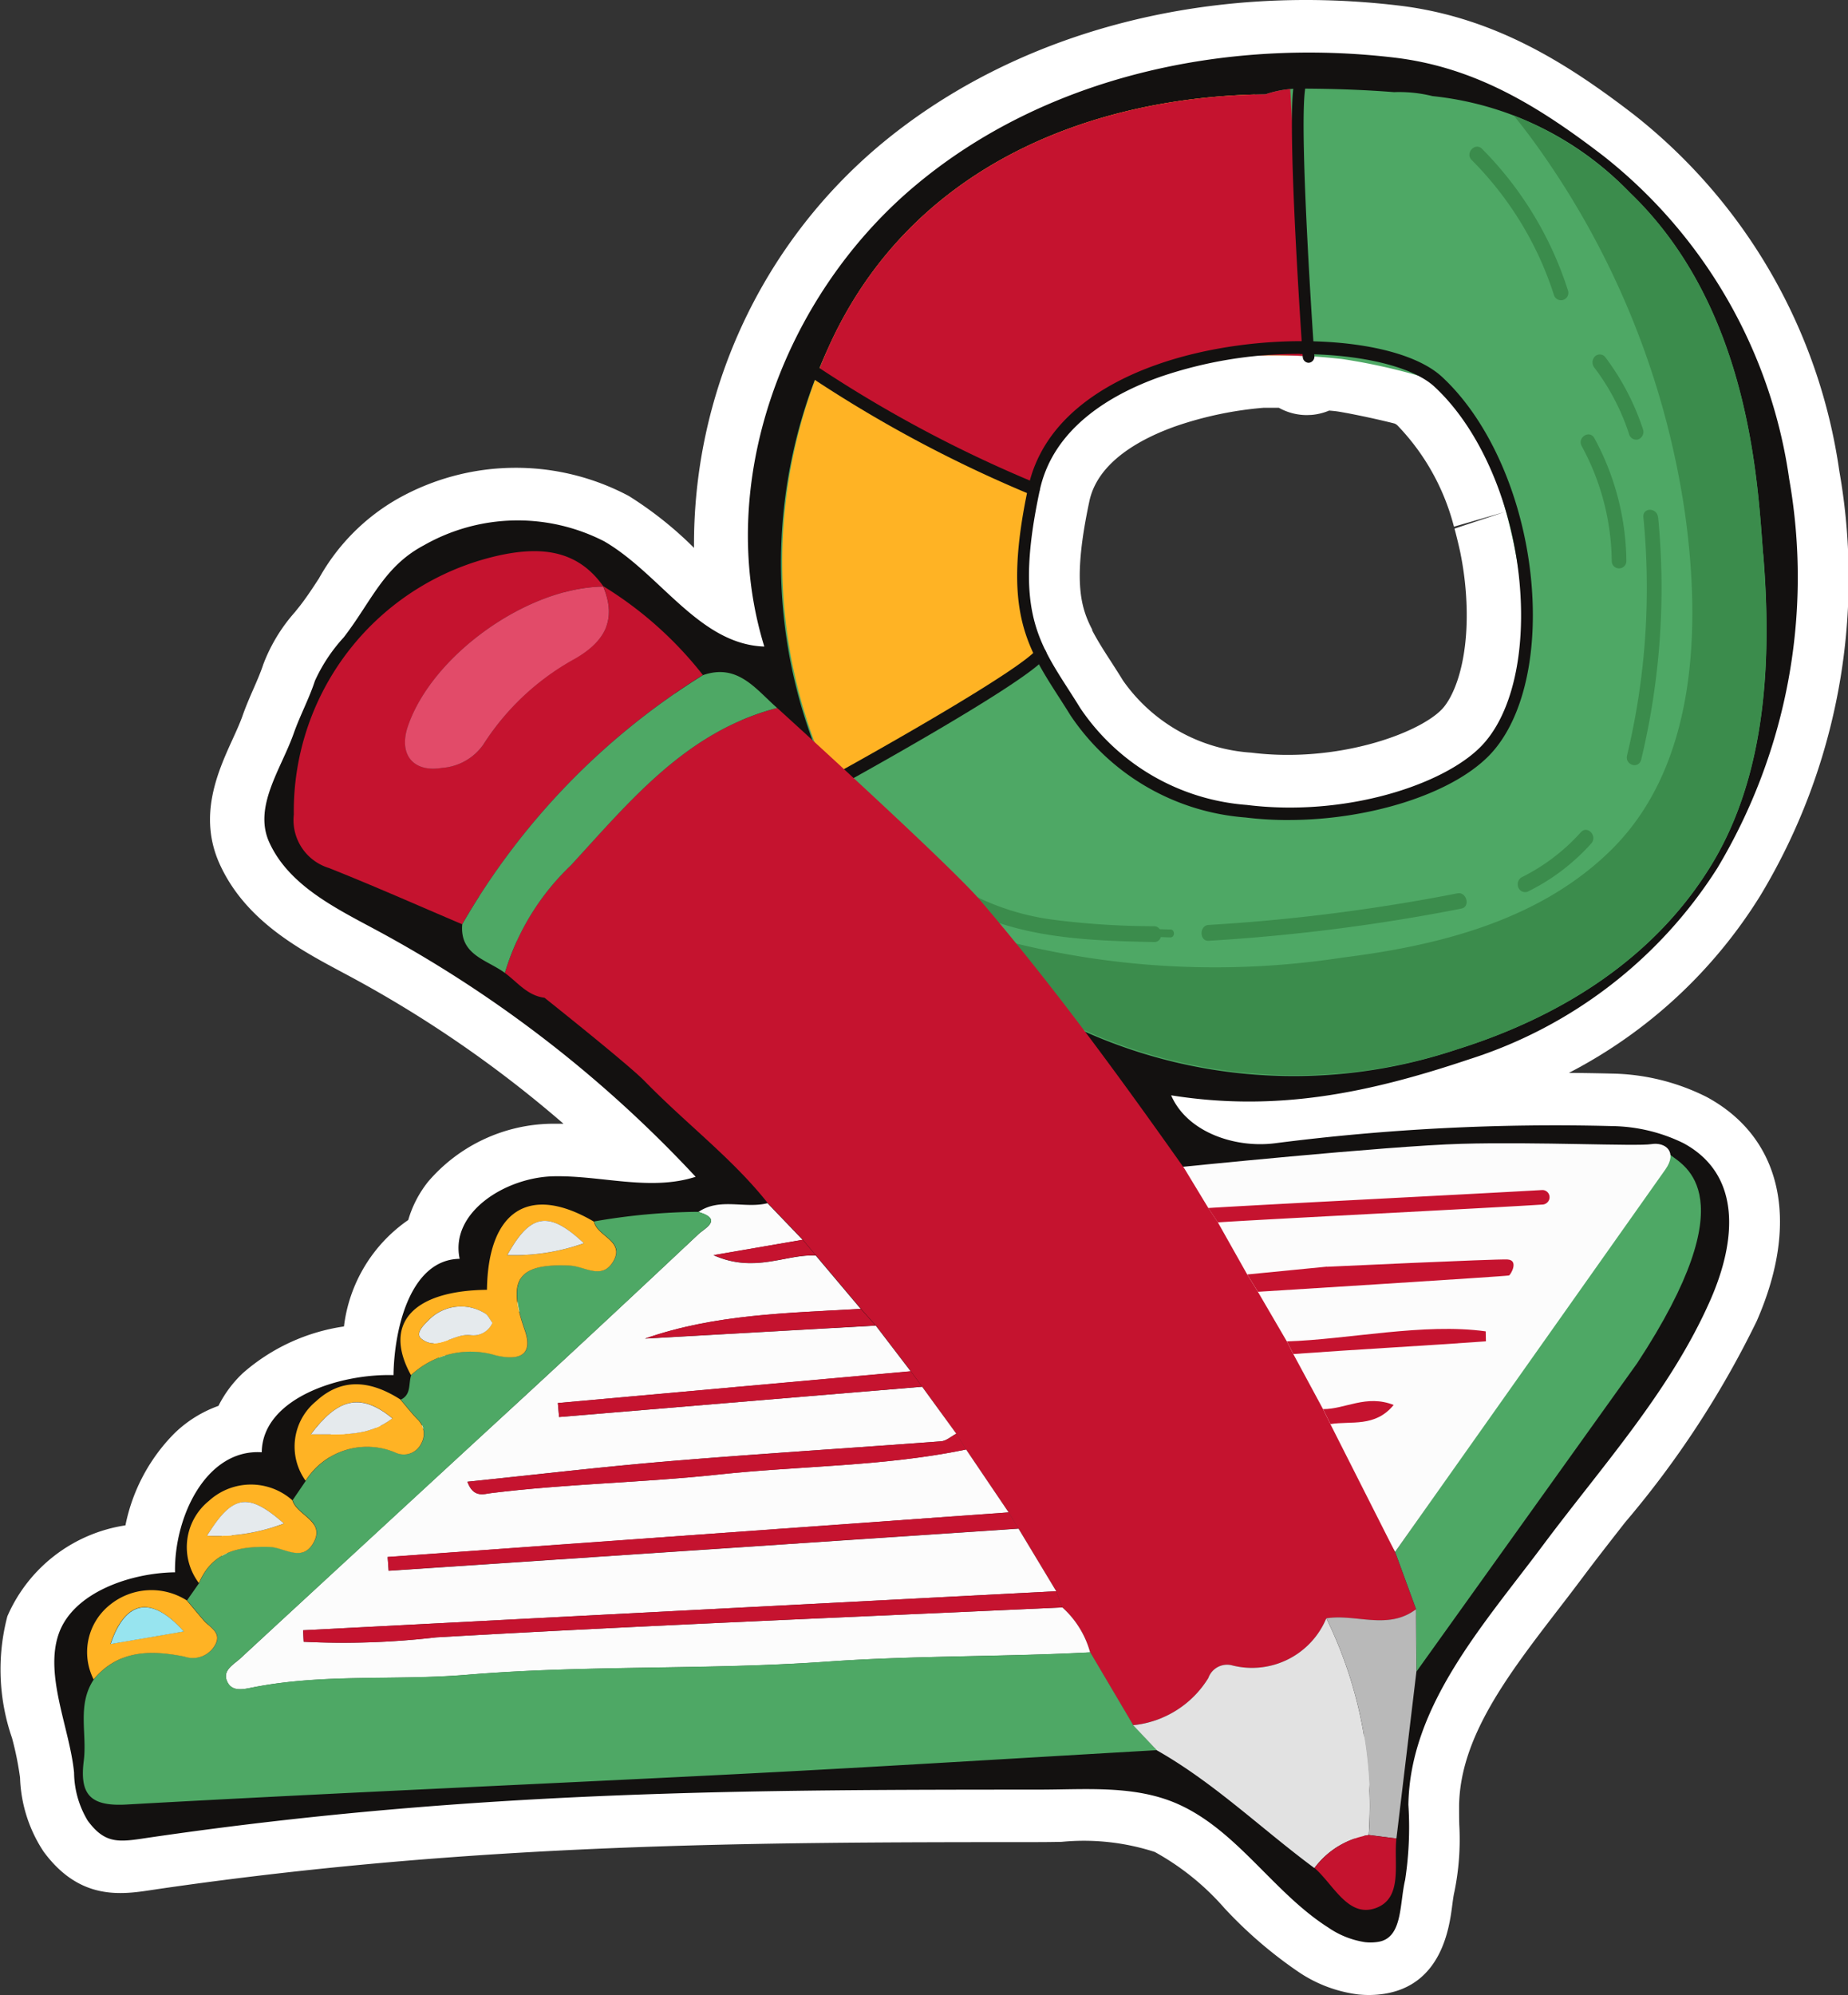 <svg id="icon" xmlns="http://www.w3.org/2000/svg" xmlns:xlink="http://www.w3.org/1999/xlink" width="79.289" height="85.569" viewBox="0 0 79.289 85.569">
  <rect x="0" y="0" width="79.289" height="85.569" fill="#333333" stroke="none"/>
  <defs>
    <clipPath id="clip-path">
      <rect id="Rectángulo_7291" data-name="Rectángulo 7291" width="79.289" height="85.569" fill="none"/>
    </clipPath>
  </defs>
  <g id="Grupo_14617" data-name="Grupo 14617" clip-path="url(#clip-path)">
    <path id="Trazado_94300" data-name="Trazado 94300" d="M58.734,85.569a4.443,4.443,0,0,1-.451-.023,5.874,5.874,0,0,1-2.579-.973,18.648,18.648,0,0,1-3.161-2.72,11.036,11.036,0,0,0-3-2.421A9.9,9.9,0,0,0,45.547,79c-.34.006-.679.011-1.016.011h-.418c-11.6.007-23.6.014-37.329,2.013l-.261.039c-1.31.2-3.1.468-4.654-1.647A6.1,6.1,0,0,1,.86,76.246a13.3,13.3,0,0,0-.344-1.7,8.994,8.994,0,0,1-.2-5.221,6.6,6.6,0,0,1,5.066-3.9,7.762,7.762,0,0,1,2.1-3.945A5.224,5.224,0,0,1,9.373,60.3a5.039,5.039,0,0,1,1.042-1.4,8.409,8.409,0,0,1,4.343-2.006,6.49,6.49,0,0,1,2.758-4.566,4.76,4.76,0,0,1,.854-1.645A7.1,7.1,0,0,1,23.622,48.2c.187,0,.372,0,.556,0a50.628,50.628,0,0,0-9.263-6.373l-.23-.123c-1.845-.985-4.14-2.211-5.247-4.615-.96-2.084-.091-3.993.544-5.387.163-.357.316-.694.419-.986.153-.437.325-.83.492-1.211.156-.356.3-.693.4-1a7.22,7.22,0,0,1,1.367-2.257c.078-.1.155-.193.227-.285.287-.372.537-.754.8-1.158a8.917,8.917,0,0,1,3.37-3.408,10.325,10.325,0,0,1,9.92-.125,15.94,15.94,0,0,1,2.8,2.227,22.345,22.345,0,0,1,7.9-17.212C43.431,1.434,51.58-.771,60.036.241c4.143.5,7.283,2.537,10.06,4.67A23.706,23.706,0,0,1,78.916,20.2a26.383,26.383,0,0,1-3.38,18.2,21.018,21.018,0,0,1-8.223,7.618q.918.007,1.834.03a9.394,9.394,0,0,1,4.083,1.006c3.22,1.744,4.02,5.337,2.14,9.615A41.056,41.056,0,0,1,69.723,65.3c-.6.769-1.205,1.539-1.788,2.318-.345.461-.7.925-1.06,1.391-2.174,2.825-4.227,5.494-4.272,8.434,0,.27,0,.54.007.811A11.2,11.2,0,0,1,62.4,81.15c-.035.146-.064.364-.094.594-.122.927-.447,3.389-2.916,3.774a4.268,4.268,0,0,1-.66.051M46.518,74.486a11.687,11.687,0,0,1,4.852.83,14.728,14.728,0,0,1,4.365,3.359,16.822,16.822,0,0,0,2.184,1.963c.028-.17.06-.346.1-.524a7.592,7.592,0,0,0,.087-1.762c-.007-.325-.013-.65-.008-.974.069-4.435,2.8-7.982,5.205-11.112.346-.449.689-.9,1.021-1.341.6-.807,1.226-1.6,1.85-2.4a37.087,37.087,0,0,0,5.07-7.669c.607-1.383,1.074-3.172-.16-3.84a4.994,4.994,0,0,0-2.056-.464,91.6,91.6,0,0,0-14.116.717c-2.51.319-5.66-.739-6.808-3.4l-1.63-3.769,4.054.651c4.379.7,8.221-.285,11.72-1.455h0a17.52,17.52,0,0,0,9.431-7.228A21.992,21.992,0,0,0,74.465,20.9,19.218,19.218,0,0,0,67.351,8.483C64.732,6.471,62.395,5.06,59.5,4.713c-7.221-.865-14.114.965-18.909,5.018-5.169,4.369-7.522,11.5-5.723,17.341l.931,3.021-3.159-.107c-2.608-.088-4.42-1.78-5.876-3.14a12.592,12.592,0,0,0-2.048-1.676,5.9,5.9,0,0,0-5.549.212,4.816,4.816,0,0,0-1.707,1.892c-.286.438-.612.934-1.007,1.447-.086.112-.181.23-.277.35a5.383,5.383,0,0,0-.6.839c-.165.507-.373.983-.556,1.4-.14.318-.272.62-.37.9-.169.482-.372.928-.569,1.36-.21.462-.649,1.425-.552,1.635.474,1.029,1.9,1.79,3.277,2.527l.236.126A55.131,55.131,0,0,1,31.417,48.94l2.406,2.588L30.46,52.616a11.221,11.221,0,0,1-4.81.218,16.215,16.215,0,0,0-1.929-.13,2.43,2.43,0,0,0-1.876.86l.575,2.686-2.671-.006a5.033,5.033,0,0,0-.689,2.771L19.025,61.3l-2.282-.067a5.26,5.26,0,0,0-3.209.916c-.021.02-.125.122-.125.172l-.03,2.372-2.368-.154c-.073,0-.2-.012-.415.2A3.964,3.964,0,0,0,9.687,67.4l.041,2.268-2.267.026c-1.387.016-2.716.63-2.892,1.129a6.3,6.3,0,0,0,.322,2.659,16.556,16.556,0,0,1,.452,2.336,5.824,5.824,0,0,0,.126.85c.121-.016.258-.037.381-.055l.285-.043c14.053-2.046,26.214-2.052,37.975-2.06h.418c.312,0,.628-.006.944-.011.34-.006.689-.011,1.045-.011m8.755-37.6a17.18,17.18,0,0,1-2.134-.129,11.638,11.638,0,0,1-8.788-5.2c-.144-.235-.285-.455-.423-.668l-.056-.088A20.067,20.067,0,0,1,42.8,28.983l-.094-.2c-1.058-2.22-1.162-4.541-.378-8.217.63-2.955,2.913-5.21,6.6-6.523A19.785,19.785,0,0,1,53.9,13L54.043,13l.16,0,0-.085,3.645.213.006.051a33.217,33.217,0,0,1,3.393.715l.208.056.194.094A5.47,5.47,0,0,1,63,14.932a14.171,14.171,0,0,1,3.687,6.329l.13.473c.1.4.189.768.268,1.14l.014.071a18.209,18.209,0,0,1,.334,3.088c.069,3.256-.774,5.943-2.373,7.567-1.991,2.023-5.883,3.283-9.789,3.283m-8.415-9.855c.219.425.5.869.805,1.337l.056.087c.152.238.31.483.468.741a7.3,7.3,0,0,0,5.507,3.09c3.638.454,7.133-.8,8.157-1.845.528-.537,1.128-1.989,1.079-4.312a13.642,13.642,0,0,0-.254-2.33l-.006-.035c-.063-.3-.134-.593-.209-.888l-.053-.2,2.14-.709-2.163.626-.027-.1a9.749,9.749,0,0,0-2.414-4.26c-.009-.007-.038-.027-.093-.06-1.023-.261-2.289-.506-2.555-.535-.089-.009-.178-.018-.267-.025a2.471,2.471,0,0,1-.756.186l-.2.008a2.47,2.47,0,0,1-1.2-.313l-.178,0c-.162,0-.325,0-.488,0a15.516,15.516,0,0,0-3.766.792c-1.489.53-3.342,1.52-3.7,3.219-.709,3.324-.374,4.483.047,5.355.029.054.056.109.081.164" transform="translate(0 0)" fill="#fff"/>
    <path id="Trazado_94301" data-name="Trazado 94301" d="M60.035,84.706a3.785,3.785,0,0,1-1.6-.631c-2.359-1.5-3.9-4.165-6.459-5.3-1.834-.813-3.921-.617-5.926-.615-12.02.007-24.015-.009-38.069,2.037-1.341.194-1.974.382-2.774-.71a4.07,4.07,0,0,1-.583-2.056c-.181-1.882-1.284-4.175-.657-5.958s3.1-2.611,4.989-2.634c-.044-2.384,1.341-5.3,3.72-5.149.029-2.314,3.34-3.378,5.653-3.309.033-2.079.76-4.96,2.839-4.988-.428-2,1.979-3.495,4.024-3.54s4.149.651,6.1.021A53.116,53.116,0,0,0,17.5,41.243c-1.743-.934-3.668-1.9-4.495-3.7-.707-1.534.5-3.15,1.042-4.684.269-.766.661-1.491.911-2.257a7.079,7.079,0,0,1,1.235-1.863c1.189-1.538,1.713-3.037,3.443-3.952a8.127,8.127,0,0,1,7.735-.168c2.414,1.4,4.078,4.418,6.868,4.513-2.156-7,.827-15,6.421-19.725s13.358-6.4,20.63-5.534c3.467.415,6.185,2.092,8.955,4.219a21.473,21.473,0,0,1,7.967,13.852,24.281,24.281,0,0,1-3.082,16.689,19.666,19.666,0,0,1-10.644,8.2C60.15,48.288,56.21,49.1,51.694,48.38c.685,1.584,2.743,2.276,4.455,2.056A94.228,94.228,0,0,1,70.61,49.7a7.176,7.176,0,0,1,3.07.735c2.482,1.344,2.286,4.144,1.149,6.728-1.712,3.893-4.631,7.1-7.177,10.509s-5.713,6.885-5.779,11.138a14.942,14.942,0,0,1-.139,3.22c-.248,1.048-.1,2.5-1.165,2.661a2.07,2.07,0,0,1-.534.014M51.08,75.064a1.406,1.406,0,0,1,.694.183,33.984,33.984,0,0,1,4.666,3.377c.729.594,1.484,1.21,2.239,1.768.03.022.06.046.088.071a7.446,7.446,0,0,1,.792.845c.1.12.239.285.364.417.009-.189.007-.417,0-.581a8.163,8.163,0,0,1,.034-1.048l.859-7.167a1.4,1.4,0,0,1,.254-.652l9.452-13.2c1.68-2.562,3.367-5.827,1.91-6.888-.029-.021-.057-.041-.082-.061a1.357,1.357,0,0,1-.272-.224c-.451.018-1.2.007-2.593-.019-1.616-.028-3.628-.066-5.306-.016-2.8.079-10.351.828-11.838.978a1.4,1.4,0,0,1-1.291-.588c-1.661-2.353-2.958-4.14-4.2-5.793a1.408,1.408,0,0,1,1.688-2.137,21.448,21.448,0,0,0,14.99.743h0c3.233-1.012,7.626-3.114,10.187-7.387,1.766-2.945,2.412-7,1.974-12.388l-.046-.605c-.235-3.139-.723-9.668-5.237-14.006-.259-.249-.517-.481-.775-.7l-.177-.151c-.253-.214-.5-.413-.75-.6l-.136-.1c-.212-.154-.423-.3-.636-.431l-.214-.136c-.231-.14-.473-.276-.72-.4l-.239-.116c-.2-.094-.405-.186-.618-.273l-.2-.082L65.9,7.677a13.572,13.572,0,0,0-3.166-.758,1.382,1.382,0,0,1-.157-.029,4.484,4.484,0,0,0-1.258-.131c-.057,0-.114,0-.171,0-1.127-.089-2.341-.136-3.711-.143a1.506,1.506,0,0,1-.225-.019,1.18,1.18,0,0,1-.188.024,3.069,3.069,0,0,0-.422.056l-.093.02c-.092.021-.2.049-.315.086a1.4,1.4,0,0,1-.434.074c-.075,0-.149,0-.224.007l-.209.009c-.032,0-.064,0-.1,0l-.254.013c-.265.012-.538.023-.812.043-.131.009-.265.022-.4.035l-.114.01c-.27.024-.538.049-.807.082-.127.016-.254.035-.382.054l-.135.02c-.267.038-.529.076-.791.122-.123.02-.243.046-.362.07l-.162.033c-.277.056-.521.1-.763.161-.127.03-.251.063-.373.1l-.154.041c-.279.073-.509.132-.736.2-.122.036-.243.077-.362.117l-.168.056c-.269.087-.488.159-.7.238-.119.044-.241.094-.362.143l-.3.12c-.179.072-.357.143-.533.22-.12.054-.235.11-.35.167l-.3.146c-.17.081-.339.162-.5.25-.12.063-.234.131-.349.2l-.312.18c-.15.086-.3.171-.446.263-.118.075-.231.153-.344.231l-.332.227c-.127.086-.254.172-.378.264s-.225.177-.335.267l-.341.276c-.109.086-.217.172-.322.264s-.231.214-.343.323l-.309.3c-.1.09-.194.18-.286.276-.112.116-.22.242-.329.367l-.309.351c-.078.086-.157.172-.23.264-.118.146-.23.3-.343.457l-.272.368c-.063.083-.125.165-.184.252-.141.207-.27.428-.4.647l-.075.126c-.043.072-.088.143-.132.213s-.079.123-.115.188c-.23.414-.447.843-.642,1.277-.127.28-.239.563-.352.846a1.41,1.41,0,0,1-.12.233,1.235,1.235,0,0,1-.064.236l-.132.378q-.167.475-.311.957l-.028.094c-.031.1-.063.207-.091.312-.118.428-.215.823-.3,1.208l-.025.109c-.086.411-.16.843-.229,1.333-.014.1-.025.194-.036.289l-.016.131c-.038.314-.069.628-.092.942l0,.067c-.01.13-.02.259-.027.388q-.028.54-.028,1.084l0,.252c0,.4.023.822.057,1.29.007.1.018.2.028.3l.015.146c.028.3.062.59.1.883.023.162.046.325.072.488.052.316.112.631.179.944l.034.175c.011.06.023.12.036.18.089.389.194.789.322,1.222.03.1.064.208.1.312l.048.146c.087.271.178.541.275.807l.031.093a1.407,1.407,0,0,1-2.266,1.539c-.886-.812-1.513-1.381-1.589-1.45-.167-.146-.33-.3-.492-.457-.795-.762-.936-.8-1.3-.675a1.409,1.409,0,0,1-1.505-.381l-.384-.425a13.29,13.29,0,0,0-3.5-3.085,1.4,1.4,0,0,1-.5-.438c-.525-.746-1.2-1.135-2.925-.786a9.876,9.876,0,0,0-7.8,9.757c0,.67.127.792.615.986,1.375.547,2.747,1.137,4.074,1.708q.842.361,1.683.721a1.408,1.408,0,0,1,.852,1.419c0,.025,0,.044,0,.059a3.642,3.642,0,0,0,.489.3,6.632,6.632,0,0,1,.781.48c.17.127.338.272.5.418a1.723,1.723,0,0,0,.522.378,1.411,1.411,0,0,1,.7.294c.364.289,3.572,2.845,4.372,3.639.695.714,1.412,1.369,2.1,2a29.828,29.828,0,0,1,3.285,3.34L36.9,53.6c.022.023.044.048.065.073l3.1,3.641c.023.027.046.055.069.083l2.006,2.647a1.408,1.408,0,0,1-2.27,1.666l-.487-.662-1.453-1.9-.892-1.017-2.2-2.621-.989-1.031c-.265.008-.512,0-.733-.016a1.714,1.714,0,0,0-.908.076,1.4,1.4,0,0,1-.647.238c-.583.062-1.152.08-1.7.1a11.024,11.024,0,0,0-2.556.273,1.4,1.4,0,0,1-1.088-.143c-.954-.56-1.564-.609-1.819-.465-.286.161-.628.833-.646,2.2a1.408,1.408,0,0,1-1.392,1.388c-1.542.017-2.169.4-2.285.6-.07.12-.048.446.244.972a1.412,1.412,0,0,1,.11,1.107c0,.03-.007.059-.01.089a2.1,2.1,0,0,1-1.189,1.818,1.407,1.407,0,0,1-1.355-.092c-1.084-.7-1.537-.421-1.907-.078A1.13,1.13,0,0,0,15.77,64.2a1.406,1.406,0,0,1-.048,1.5l-.57.835a1.406,1.406,0,0,1-1.954.37c-1.109-.755-1.573-.339-1.849-.091-.49.441-.688.886-.165,1.745a1.41,1.41,0,0,1-.048,1.537l-.523.747a1.406,1.406,0,0,1-1.762.463c-1.049-.5-1.467-.263-1.778,0-.416.352-.625.759-.293,1.6a1.411,1.411,0,0,1-.139,1.3,2.432,2.432,0,0,0-.183,1.462,8.211,8.211,0,0,1-.025,1.42c-.016.128-.023.228-.026.3a3.561,3.561,0,0,0,.385,0c5.39-.3,10.869-.564,16.167-.816q5.279-.253,10.555-.517c4.009-.2,8.086-.446,12.028-.679q2.729-.161,5.457-.32l.081,0M20.41,60.842l0,.007,0-.007m52.71-9.9h0ZM45.1,30.042l0,0,0,0m-.107-.236v0M58.743,16.6h0Z" transform="translate(-1.446 -1.4)" fill="#131110"/>
    <path id="Trazado_94302" data-name="Trazado 94302" d="M96.465,26.14c-.236-2.911-.507-10.513-5.711-15.513A13.7,13.7,0,0,0,82.278,6.48a5.94,5.94,0,0,0-1.65-.17c-1.411-.112-2.789-.148-4.062-.151a4.538,4.538,0,0,0-1.452.244C67.58,6.5,59.856,9.5,56.365,17.259A22,22,0,0,0,83.321,47.371C87.65,46.017,91.8,43.536,94.3,39.366c2.32-3.87,2.532-8.771,2.17-13.226m-10.3,5.144c-.107.536-.23,1.048-.378,1.573.061-.217.452-.858-.062.148-.114.223-.236.45-.365.67-.076.09-.251.318-.309.373-.18.173-.352.355-.531.529-.1.07-.327.242-.387.278-.3.178-.578.378-.876.552-.226.132-.457.252-.689.373.046-.043-.95.415-.965.42a20.062,20.062,0,0,1-2.1.657c-.355.09-.713.164-1.071.239-.057.012-.3.043-.444.061a18.765,18.765,0,0,1-1.979.093c-.364,0-.725-.028-1.088-.043-.2-.009-.342-.01-.432-.009-.084-.02-.2-.044-.345-.075a17.82,17.82,0,0,1-2.108-.559c-.333-.112-.664-.237-.991-.371l-.127-.072c-.533-.309-1.066-.605-1.578-.957-.255-.176-.5-.373-.751-.549.878.607-.233-.222-.364-.349a17.23,17.23,0,0,1-1.279-1.384c-.154-.186-.3-.38-.449-.574l-.123-.216c-.316-.554-.613-1.111-.911-1.676-.043-.08-.125-.273-.176-.386-.083-.246-.161-.493-.233-.742a15.688,15.688,0,0,1-.4-1.764c.076.367-.024-.93-.019-1.244s.035-.605.044-.908a18.569,18.569,0,0,1,.491-2.035c.022-.068.1-.27.156-.434.1-.223.256-.552.288-.616q.263-.519.565-1.012c.073-.12.151-.23.215-.316a17.84,17.84,0,0,1,1.233-1.328c-.252.274.954-.619,1.2-.762.071-.04.119-.07.158-.093l.1-.04c.425-.171.86-.315,1.3-.444.351-.1.706-.193,1.062-.275-.069.016,1.144-.223,1.054-.223a24.377,24.377,0,0,1,5.9-.035,25.488,25.488,0,0,1,4.112.971c.185.127.308.207.372.242q.16.174.31.359c-.077-.05.58.991.662,1.138.315.571.589,1.159.873,1.748.073.172.125.3.163.385.106.3.21.6.3.9q.335,1.077.567,2.186.116.555.206,1.113-.076-.832.024.2a8.094,8.094,0,0,0,.219,1.213c.008.233.02.465.023.7.01.744-.012,1.484-.062,2.226.062-.926.02-.055-.019.141" transform="translate(-20.816 -2.358)" fill="#4ea865"/>
    <path id="Trazado_94303" data-name="Trazado 94303" d="M99.852,26.857c-.236-2.911-.507-10.513-5.711-15.514a14.516,14.516,0,0,0-4.989-3.312c.277.344.549.694.812,1.052a35.879,35.879,0,0,1,6.543,16.083c.676,4.917.468,10.726-3.133,14.321-3.1,3.091-7.515,4.156-11.579,4.662a36.1,36.1,0,0,1-14.111-.633,24.7,24.7,0,0,1-4.462-1.736c.031.036.06.072.091.107a22.207,22.207,0,0,0,23.394,6.2c4.329-1.355,8.475-3.836,10.975-8.006,2.32-3.869,2.532-8.77,2.17-13.225" transform="translate(-24.202 -3.075)" fill="#3b8c4c"/>
    <path id="Trazado_94304" data-name="Trazado 94304" d="M65.435,30.508c-.044-.094-.1-.23-.143-.319-.083-.246-.161-.494-.233-.742a15.827,15.827,0,0,1-.4-1.764c.076.367-.024-.93-.019-1.244s.034-.605.044-.909a18.462,18.462,0,0,1,.491-2.035c.021-.067.1-.27.156-.434.1-.223.256-.552.288-.615q.263-.519.566-1.012c.073-.12.15-.23.214-.316a17.842,17.842,0,0,1,1.233-1.328c-.252.273.954-.619,1.2-.762L69,18.936l.1-.04c.425-.171.861-.316,1.3-.444.351-.1.706-.193,1.062-.275-.07.016,1.144-.223,1.054-.223a20.843,20.843,0,0,1,3.641-.185q-.944-5.564-1.5-11.2c-7.387.207-14.869,3.247-18.29,10.844A22.278,22.278,0,0,0,56.5,36.1a74.314,74.314,0,0,0,8.934-5.6" transform="translate(-20.817 -2.517)" fill="#ffb324"/>
    <path id="Trazado_94305" data-name="Trazado 94305" d="M58.983,19.767c2.3,1.376,4.673,2.612,7.077,3.764.018-.061.035-.122.053-.183s.1-.27.156-.434c.1-.223.256-.552.288-.615.175-.347.365-.683.566-1.012.073-.12.15-.23.214-.316a17.842,17.842,0,0,1,1.233-1.328c-.252.273.955-.619,1.2-.762l.159-.093.1-.04c.425-.171.861-.316,1.3-.444.351-.1.706-.193,1.062-.275-.069.016,1.144-.223,1.054-.223a21.991,21.991,0,0,1,4.452-.15c-.318-3.817-.559-7.642-.786-11.467a4.63,4.63,0,0,0-1.062.225c-7.534.093-15.257,3.1-18.75,10.855-.17.38-.326.763-.475,1.147q1.065.7,2.155,1.349" transform="translate(-21.754 -2.37)" fill="#c5132f"/>
    <path id="Trazado_94306" data-name="Trazado 94306" d="M75.056,63.186c-.154,0-.308-.009-.462-.013a.282.282,0,0,0-.236-.127,34.659,34.659,0,0,1-4.072-.246l-.067-.01a10.654,10.654,0,0,1-4.873-1.817c-.337-.244-.652.344-.317.587,2.735,1.984,6.146,2.1,9.329,2.165a.283.283,0,0,0,.285-.212c.138,0,.276.011.414.013.2,0,.2-.338,0-.34" transform="translate(-24.839 -23.319)" fill="#3b8c4c"/>
    <path id="Trazado_94307" data-name="Trazado 94307" d="M94.507,62.078a80.024,80.024,0,0,1-10.677,1.356c-.4.024-.4.7,0,.68a81.306,81.306,0,0,0,10.844-1.38c.4-.078.229-.733-.167-.655" transform="translate(-31.976 -23.762)" fill="#3b8c4c"/>
    <path id="Trazado_94308" data-name="Trazado 94308" d="M108.219,57.771a8.463,8.463,0,0,1-2.555,1.94.358.358,0,0,0-.112.465.308.308,0,0,0,.43.122,8.932,8.932,0,0,0,2.682-2.045c.282-.314-.162-.795-.444-.481" transform="translate(-40.391 -22.076)" fill="#3b8c4c"/>
    <path id="Trazado_94309" data-name="Trazado 94309" d="M114.428,35.754c-.041-.431-.671-.435-.628,0a30.878,30.878,0,0,1-.7,10.208c-.1.423.5.6.606.181a31.487,31.487,0,0,0,.727-10.388" transform="translate(-43.29 -13.563)" fill="#3b8c4c"/>
    <path id="Trazado_94310" data-name="Trazado 94310" d="M112.879,27.861a10.676,10.676,0,0,0-1.637-3.13.3.3,0,0,0-.444,0,.367.367,0,0,0,0,.481,9.7,9.7,0,0,1,1.476,2.83.32.32,0,0,0,.386.237.347.347,0,0,0,.22-.418" transform="translate(-42.38 -9.429)" fill="#3b8c4c"/>
    <path id="Trazado_94311" data-name="Trazado 94311" d="M106.383,16.373a15.151,15.151,0,0,0-3.689-6.086c-.3-.3-.742.184-.444.481a14.42,14.42,0,0,1,3.527,5.786.316.316,0,1,0,.606-.181" transform="translate(-39.105 -3.902)" fill="#3b8c4c"/>
    <path id="Trazado_94312" data-name="Trazado 94312" d="M110.474,30.353c-.206-.376-.75-.035-.543.343a10.52,10.52,0,0,1,1.286,4.926.314.314,0,1,0,.628,0,11.272,11.272,0,0,0-1.371-5.269" transform="translate(-42.065 -11.557)" fill="#3b8c4c"/>
    <path id="Trazado_94313" data-name="Trazado 94313" d="M82.345,44.248a14.976,14.976,0,0,1-1.84-.11,9.942,9.942,0,0,1-7.511-4.386c-.168-.273-.334-.531-.495-.781-1.409-2.195-2.427-3.78-1.318-8.977.633-2.965,3.333-4.5,5.487-5.266,4.353-1.549,10.319-1.3,12.275.515,2.281,2.114,3.807,6,3.89,9.9.058,2.759-.629,5.073-1.884,6.349-1.641,1.667-5.179,2.755-8.6,2.755m.5-19.994a18.348,18.348,0,0,0-6.019.991c-2.031.723-4.573,2.154-5.152,4.871-1.059,4.962-.144,6.386,1.241,8.542.162.253.33.514.5.791A9.465,9.465,0,0,0,80.562,43.6c4.229.525,8.426-.859,10.04-2.5,1.152-1.17,1.781-3.335,1.726-5.939-.079-3.753-1.537-7.482-3.714-9.5-.931-.863-3.172-1.4-5.77-1.4" transform="translate(-27.069 -9.075)" fill="#131110"/>
    <path id="Trazado_94314" data-name="Trazado 94314" d="M90.528,17.75a.261.261,0,0,1-.251-.252c-.027-.39-.668-9.566-.4-11.546a.259.259,0,0,1,.287-.23.271.271,0,0,1,.212.31c-.265,1.92.392,11.33.4,11.424a.267.267,0,0,1-.232.293h-.019" transform="translate(-34.382 -2.189)" fill="#131110"/>
    <path id="Trazado_94315" data-name="Trazado 94315" d="M65.957,31.037a.244.244,0,0,1-.077-.013,55.561,55.561,0,0,1-9.339-4.957.287.287,0,0,1-.084-.375A.242.242,0,0,1,56.8,25.6a55,55,0,0,0,9.231,4.9.278.278,0,0,1,.163.343.255.255,0,0,1-.24.189" transform="translate(-21.598 -9.785)" fill="#131110"/>
    <path id="Trazado_94316" data-name="Trazado 94316" d="M57.66,51.094a.25.25,0,0,1-.225-.149.282.282,0,0,1,.11-.367c2.215-1.215,8.131-4.567,8.895-5.47a.239.239,0,0,1,.356-.017.288.288,0,0,1,.016.385c-.981,1.162-8.71,5.408-9.039,5.589a.23.23,0,0,1-.114.03" transform="translate(-21.977 -17.234)" fill="#131110"/>
    <path id="Trazado_94317" data-name="Trazado 94317" d="M100.773,91.85S108.257,79.8,108.8,80.259s3.33,1.678-1.434,8.931L97.9,102.414q-.009-1.337-.017-2.672l-.9-2.459q1.9-2.717,3.8-5.433" transform="translate(-37.124 -30.719)" fill="#4ea865"/>
    <path id="Trazado_94318" data-name="Trazado 94318" d="M81.718,80.493s9.063-.927,12.262-1.018,7.54.115,8.149.014,1.142.328.609,1.084-11.6,16.405-11.6,16.405" transform="translate(-31.283 -30.415)" fill="#fcfcfc"/>
    <path id="Trazado_94319" data-name="Trazado 94319" d="M55.506,57.467c3.14,3.675,5.973,7.565,8.754,11.5l1.017,1.678.41.616L66.948,73.5l.459.743,1.241,2.128.278.543L70.2,79.274l.316.643L73.289,85.4q.45,1.229.9,2.459c-1.2.911-2.571.192-3.846.389a3.455,3.455,0,0,1-4.017,2.024.851.851,0,0,0-1.044.535,4.282,4.282,0,0,1-3.23,2.023l-1.844-3.122a4.025,4.025,0,0,0-1.192-1.929q-.131-.346-.262-.694L57.135,84.4l-.421-.692-1.826-2.7-.423-.677L53,78.311l-.486-.662-1.5-1.961-.639-.717-1.931-2.29-.561-.673-1.509-1.573c-1.517-1.919-3.488-3.387-5.32-5.27-.769-.763-4.257-3.536-4.257-3.536-.738-.091-1.162-.67-1.7-1.064a10.551,10.551,0,0,1,2.83-4.613c2.544-2.763,4.959-5.741,8.854-6.752,0,0,7.4,6.71,8.727,8.267" transform="translate(-13.435 -18.834)" fill="#c5132f"/>
    <path id="Trazado_94320" data-name="Trazado 94320" d="M45.572,91.483,47.039,93.5c-.217.113-.428.31-.652.326-3.873.293-7.752.529-11.623.85-2.885.239-5.761.581-8.7.883.252.7.694.528,1.013.488,3.237-.4,6.5-.447,9.737-.795,3.546-.381,7.136-.346,10.645-1.076l1.826,2.7L22.642,98.79q.022.3.043.591l27.024-1.808q.809,1.341,1.618,2.684l-32.313,1.676c.008.164.017.327.025.491a34.414,34.414,0,0,0,5.678-.188c8.952-.515,17.914-.872,26.872-1.285a4.021,4.021,0,0,1,1.193,1.929c-3.766.2-7.535.13-11.306.4-5.139.362-10.321.137-15.451.563-3.068.256-6.163-.06-9.2.547-.365.073-.819.179-1.034-.192-.3-.527.233-.784.529-1.058q6.091-5.635,12.2-11.249,3.742-3.456,7.453-6.946c.267-.251,1.081-.637,0-.954.924-.632,1.993-.13,2.966-.378l1.508,1.572-3.827.659c1.79.794,3.083-.054,4.389.015l1.931,2.29c-3.119.181-6.256.223-9.257,1.274l9.9-.559,1.5,1.962L29.944,92.185c.018.2.036.4.053.6l15.575-1.3" transform="translate(-6.01 -32.006)" fill="#fcfcfc"/>
    <path id="Trazado_94321" data-name="Trazado 94321" d="M32.171,84.221c1.076.316.262.7,0,.954q-3.707,3.494-7.453,6.946-6.1,5.63-12.2,11.249c-.3.273-.834.53-.529,1.058.215.371.668.265,1.034.192,3.038-.609,6.133-.292,9.2-.547,5.131-.426,10.313-.2,15.452-.563,3.771-.265,7.54-.2,11.306-.4l1.844,3.121,1.018,1.077c-5.831.335-11.661.7-17.495,1-8.9.457-17.813.832-26.714,1.332-1.576.089-2.017-.446-1.835-1.884.148-1.162-.3-2.395.433-3.486,1.06-1.272,2.455-1.266,3.9-.978a1.089,1.089,0,0,0,1.3-.48c.323-.544-.208-.76-.477-1.07-.246-.284-.484-.573-.726-.86l.522-.746c.576-1.362,1.726-1.582,3.024-1.549.634.016,1.4.669,1.879-.164.549-.95-.695-1.17-.894-1.839q.284-.416.567-.832a3.118,3.118,0,0,1,3.852-1.209.829.829,0,0,0,1.113-.4.846.846,0,0,0-.17-1.03c-.256-.265-.484-.558-.724-.839.465-.217.323-.693.451-1.055a3.747,3.747,0,0,1,3.649-.845c.973.227,1.617.014,1.228-1.091-.76-2.16-.306-2.861,1.934-2.763.637.028,1.4.648,1.876-.2.485-.868-.7-1.047-.841-1.689a27.149,27.149,0,0,1,4.487-.414" transform="translate(-2.204 -32.241)" fill="#4ea865"/>
    <path id="Trazado_94322" data-name="Trazado 94322" d="M27.649,54.306c-1.907-.81-3.8-1.652-5.726-2.416a2.148,2.148,0,0,1-1.5-2.29,11.239,11.239,0,0,1,8.926-11.141c1.7-.346,3.257-.211,4.36,1.362-3.272.031-7.349,2.945-8.389,5.993-.409,1.2.217,1.992,1.469,1.781a2.365,2.365,0,0,0,1.76-.989A10.869,10.869,0,0,1,32.5,42.9c1.281-.736,1.793-1.679,1.193-3.1a16.156,16.156,0,0,1,4.281,3.814A30.54,30.54,0,0,0,27.649,54.306" transform="translate(-7.817 -14.662)" fill="#c5132f"/>
    <path id="Trazado_94323" data-name="Trazado 94323" d="M79.79,118.125l-1.018-1.076A4.282,4.282,0,0,0,82,115.025a.853.853,0,0,1,1.044-.535,3.454,3.454,0,0,0,4.017-2.024,18.224,18.224,0,0,1,1.819,9.294,3.633,3.633,0,0,0-2.331,1.417c-2.263-1.673-4.294-3.654-6.762-5.052" transform="translate(-30.155 -43.053)" fill="#e2e2e2"/>
    <path id="Trazado_94324" data-name="Trazado 94324" d="M32.129,57.523A30.54,30.54,0,0,1,42.453,46.84c1.5-.525,2.272.607,3.188,1.406-3.9,1.01-6.31,3.988-8.854,6.751a10.556,10.556,0,0,0-2.83,4.613c-.759-.565-1.945-.756-1.828-2.088" transform="translate(-12.296 -17.88)" fill="#4ea865"/>
    <path id="Trazado_94325" data-name="Trazado 94325" d="M36.138,84.44c.138.641,1.325.82.84,1.689-.473.846-1.239.225-1.876.2-2.24-.1-2.693.6-1.934,2.763.389,1.1-.256,1.318-1.228,1.091a3.747,3.747,0,0,0-3.649.845c-1.214-2.195.059-3.625,3.259-3.661.046-3.413,1.826-4.549,4.587-2.925m-3.714,1.437a8.959,8.959,0,0,0,3.284-.508c-1.5-1.421-2.306-1.273-3.284.508m-.641,2.906c-.107-.139-.188-.345-.335-.418a1.94,1.94,0,0,0-2.419.317c-.211.207-.564.56-.3.776.689.56,1.379-.239,2.114-.149a.887.887,0,0,0,.937-.526" transform="translate(-10.657 -32.045)" fill="#ffb324"/>
    <path id="Trazado_94326" data-name="Trazado 94326" d="M96.053,111.835q.008,1.336.017,2.672-.429,3.581-.858,7.162l-1.186-.151a18.217,18.217,0,0,0-1.819-9.294c1.275-.2,2.643.522,3.846-.389" transform="translate(-35.298 -42.812)" fill="#b9b9b9"/>
    <path id="Trazado_94327" data-name="Trazado 94327" d="M25.027,96.865c.24.28.468.573.724.838a.846.846,0,0,1,.17,1.03.828.828,0,0,1-1.113.4,3.117,3.117,0,0,0-3.852,1.209,2.512,2.512,0,0,1,.449-3.41c1.147-1.059,2.4-.857,3.623-.072m-3.846,1.486c1.362-.009,2.438.12,3.5-.683-1.409-1.163-2.376-.8-3.5.683" transform="translate(-7.844 -36.83)" fill="#ffb324"/>
    <path id="Trazado_94328" data-name="Trazado 94328" d="M17.521,103.842c.2.668,1.444.888.894,1.839-.481.833-1.245.18-1.879.164-1.3-.033-2.448.186-3.024,1.549a2.548,2.548,0,0,1,.428-3.525,2.673,2.673,0,0,1,3.581-.026m-3.663,1.523a8.241,8.241,0,0,0,3.3-.526c-1.542-1.361-2.2-1.237-3.3.526" transform="translate(-4.977 -39.493)" fill="#ffb324"/>
    <path id="Trazado_94329" data-name="Trazado 94329" d="M10.348,110.953c.242.287.481.576.726.86.269.31.8.526.476,1.07a1.089,1.089,0,0,1-1.3.48c-1.44-.289-2.835-.294-3.9.978a2.593,2.593,0,0,1,.692-3.192,2.827,2.827,0,0,1,3.3-.2m-.127,1.332c-1.381-1.546-2.5-1.364-3.142.539l3.142-.539" transform="translate(-2.334 -42.308)" fill="#ffb324"/>
    <path id="Trazado_94330" data-name="Trazado 94330" d="M93.709,127.524l1.186.151c-.125,1.071.3,2.565-.9,2.988-1.177.414-1.8-1.017-2.613-1.723a3.631,3.631,0,0,1,2.331-1.417" transform="translate(-34.981 -48.818)" fill="#c5132f"/>
    <path id="Trazado_94331" data-name="Trazado 94331" d="M53.647,111.277c-8.958.413-17.92.77-26.872,1.284a34.346,34.346,0,0,1-5.678.189c-.009-.164-.017-.328-.025-.492l32.313-1.675q.131.347.262.694" transform="translate(-8.067 -42.333)" fill="#c5132f"/>
    <path id="Trazado_94332" data-name="Trazado 94332" d="M54.015,105.8l-27.024,1.808q-.021-.3-.043-.591l26.646-1.91.421.692" transform="translate(-10.316 -40.239)" fill="#c5132f"/>
    <path id="Trazado_94333" data-name="Trazado 94333" d="M53.892,100.314c-3.509.73-7.1.694-10.644,1.075-3.233.347-6.5.393-9.738.795-.319.04-.762.217-1.013-.488,2.935-.3,5.812-.645,8.7-.884,3.871-.321,7.749-.557,11.623-.849.225-.017.436-.214.653-.326l.423.677" transform="translate(-12.44 -38.142)" fill="#c5132f"/>
    <path id="Trazado_94334" data-name="Trazado 94334" d="M54.408,95.957l-15.575,1.3c-.017-.2-.035-.4-.053-.6l15.141-1.364.486.662" transform="translate(-14.845 -36.48)" fill="#c5132f"/>
    <path id="Trazado_94335" data-name="Trazado 94335" d="M54.74,91.672l-9.9.559c3-1.05,6.138-1.093,9.257-1.274l.639.715" transform="translate(-17.167 -34.819)" fill="#c5132f"/>
    <path id="Trazado_94336" data-name="Trazado 94336" d="M89.459,92.889c2.632-.083,5.875-.8,8.532-.431q0,.217.009.428c-2.538.185-5.724.358-8.263.545l-.278-.543" transform="translate(-34.246 -35.354)" fill="#c5132f"/>
    <path id="Trazado_94337" data-name="Trazado 94337" d="M98.343,83.324c-2.367.154-11.793.621-13.937.765l-.411-.616c2.331-.148,10.845-.572,14.318-.771a.308.308,0,0,1,.222.538l-.008.007a.305.305,0,0,1-.183.077" transform="translate(-32.154 -31.659)" fill="#c5132f"/>
    <path id="Trazado_94338" data-name="Trazado 94338" d="M90.121,87.832l-3.416.335q.23.372.46.743s10.69-.665,10.77-.7.435-.659-.066-.686-7.749.313-7.749.313" transform="translate(-33.192 -33.503)" fill="#c5132f"/>
    <path id="Trazado_94339" data-name="Trazado 94339" d="M53.992,86.829c-1.305-.069-2.6.779-4.389-.015l3.827-.658.562.673" transform="translate(-18.989 -32.982)" fill="#c5132f"/>
    <path id="Trazado_94340" data-name="Trazado 94340" d="M91.977,97.712c.948.006,1.855-.641,3.029-.178-.8.975-1.831.675-2.713.821q-.158-.321-.315-.643" transform="translate(-35.21 -37.273)" fill="#c5132f"/>
    <path id="Trazado_94341" data-name="Trazado 94341" d="M36.652,40.743c.6,1.416.088,2.36-1.192,3.1a10.876,10.876,0,0,0-3.954,3.7,2.366,2.366,0,0,1-1.759.989c-1.252.211-1.877-.583-1.47-1.781,1.04-3.049,5.118-5.962,8.389-5.994l-.014-.012" transform="translate(-10.777 -15.597)" fill="#e24b69"/>
    <path id="Trazado_94342" data-name="Trazado 94342" d="M35.269,86.311c.978-1.781,1.779-1.929,3.284-.508a8.958,8.958,0,0,1-3.284.508" transform="translate(-13.501 -32.479)" fill="#e5eaed"/>
    <path id="Trazado_94343" data-name="Trazado 94343" d="M32.279,91.5a.887.887,0,0,1-.937.526c-.735-.089-1.425.709-2.114.149-.266-.216.087-.569.3-.776a1.94,1.94,0,0,1,2.419-.317c.146.073.227.278.335.418" transform="translate(-11.152 -34.759)" fill="#e5eaed"/>
    <path id="Trazado_94344" data-name="Trazado 94344" d="M21.61,98.828c1.121-1.486,2.088-1.846,3.5-.683-1.059.8-2.135.675-3.5.683" transform="translate(-8.273 -37.307)" fill="#e5eaed"/>
    <path id="Trazado_94345" data-name="Trazado 94345" d="M14.39,105.831c1.094-1.763,1.755-1.887,3.3-.526a8.241,8.241,0,0,1-3.3.526" transform="translate(-5.509 -39.96)" fill="#e5eaed"/>
    <path id="Trazado_94346" data-name="Trazado 94346" d="M10.831,112.736l-3.142.539c.643-1.9,1.761-2.085,3.142-.539" transform="translate(-2.943 -42.759)" fill="#97e4ef"/>
  </g>
</svg>
